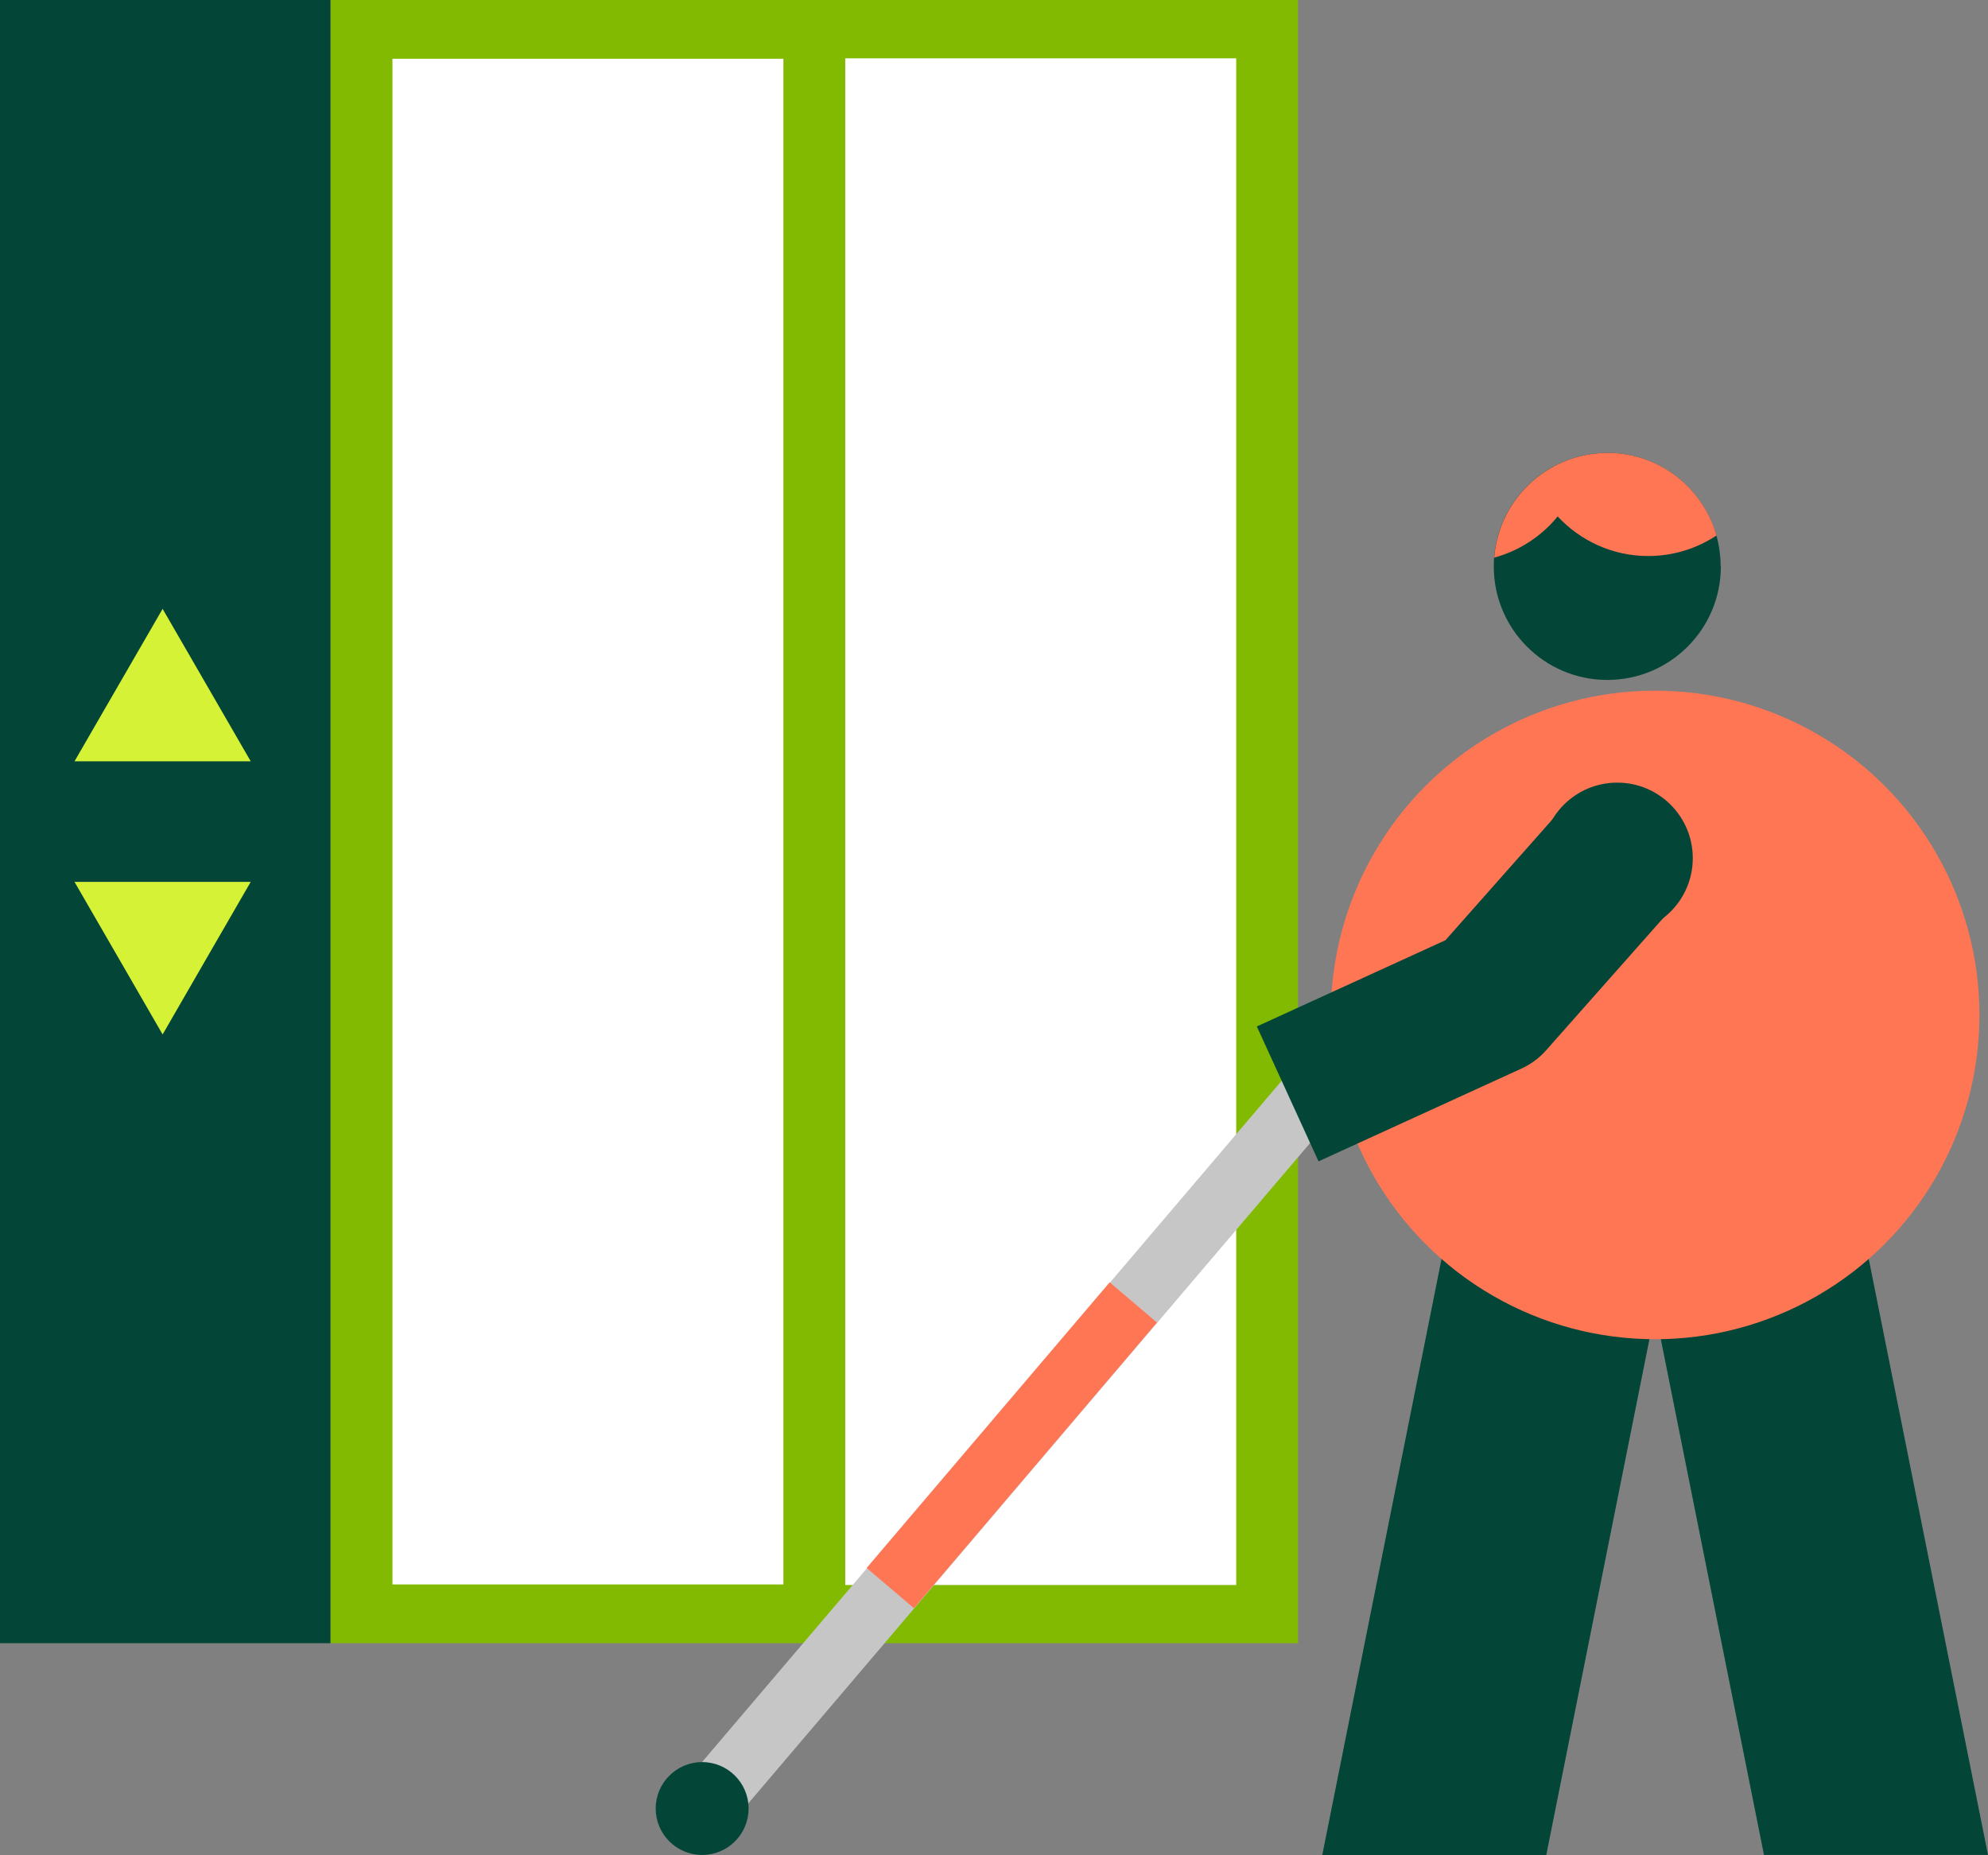 <?xml version="1.0" encoding="UTF-8"?><svg xmlns="http://www.w3.org/2000/svg" viewBox="0 0 174.21 162.58"><rect x="0" y="0" width="174.21" height="162.58" fill="#808080" stroke="none"/><defs><style>.d{fill:#034638;}.e{fill:#fff;}.f{fill:#ff7655;}.g{fill:#c6c6c6;}.h{fill:#d5f237;}.i{fill:#81ba00;}.j{fill:none;stroke:#034638;stroke-linejoin:round;stroke-width:13px;}</style></defs><g id="a"/><g id="b"/><g id="c"><g><rect class="d" width="28.97" height="144.01"/><rect class="i" x="28.97" width="84.78" height="144.01"/><rect class="e" x="34.39" y="5.15" width="34.26" height="133.71"/><rect class="e" x="74.07" y="5.11" width="34.26" height="133.8"/><polygon class="h" points="14.25 66.72 6.53 66.72 10.39 60.04 14.25 53.36 18.11 60.04 21.97 66.72 14.25 66.72"/><polygon class="h" points="14.25 77.29 21.97 77.29 18.11 83.97 14.25 90.66 10.39 83.97 6.53 77.29 14.25 77.29"/><polygon class="d" points="135.5 162.58 147.96 100.27 129.09 96.5 115.87 162.58 135.5 162.58"/><polygon class="d" points="154.58 162.57 142.12 100.27 160.99 96.49 174.21 162.57 154.58 162.57"/><circle class="f" cx="145.04" cy="88.95" r="28.42"/><g><polygon class="g" points="119.3 94.89 61.72 162.58 57.58 159.06 114.77 91.83 119.3 94.89"/><rect class="f" x="72.23" y="123.94" width="32.87" height="5.44" transform="translate(-65.26 112.12) rotate(-49.61)"/></g><circle class="d" cx="141.72" cy="75.21" r="6.62"/><g><path class="d" d="M150.8,49.64c0,5.49-4.45,9.95-9.95,9.95s-9.95-4.46-9.95-9.95c0-.26,.01-.51,.03-.77,.04-.52,.12-1.03,.24-1.52,.85-3.59,3.64-6.42,7.19-7.34,.02,0,.05-.01,.07-.02,.77-.19,1.58-.3,2.41-.3,.05,0,.11,0,.16,0h.04c2.74,.05,5.22,1.22,6.98,3.07,1.11,1.16,1.94,2.58,2.39,4.17,.24,.86,.37,1.77,.37,2.71Z"/><path class="f" d="M150.42,46.93c-1.71,1.13-3.77,1.8-5.98,1.8-3.14,0-5.96-1.34-7.94-3.47-1.41,1.73-3.35,3.01-5.56,3.61,.04-.52,.12-1.03,.24-1.52,.85-3.59,3.64-6.42,7.19-7.34,.02,0,.05-.01,.07-.02,.77-.19,1.58-.3,2.41-.3,.05,0,.11,0,.16,0h.04c2.74,.05,5.22,1.22,6.98,3.07,1.11,1.16,1.94,2.58,2.39,4.17Z"/></g><polyline class="j" points="141.5 75.45 130.62 87.74 112.84 95.87"/><circle class="d" cx="61.53" cy="158.5" r="4.07"/></g></g></svg>
